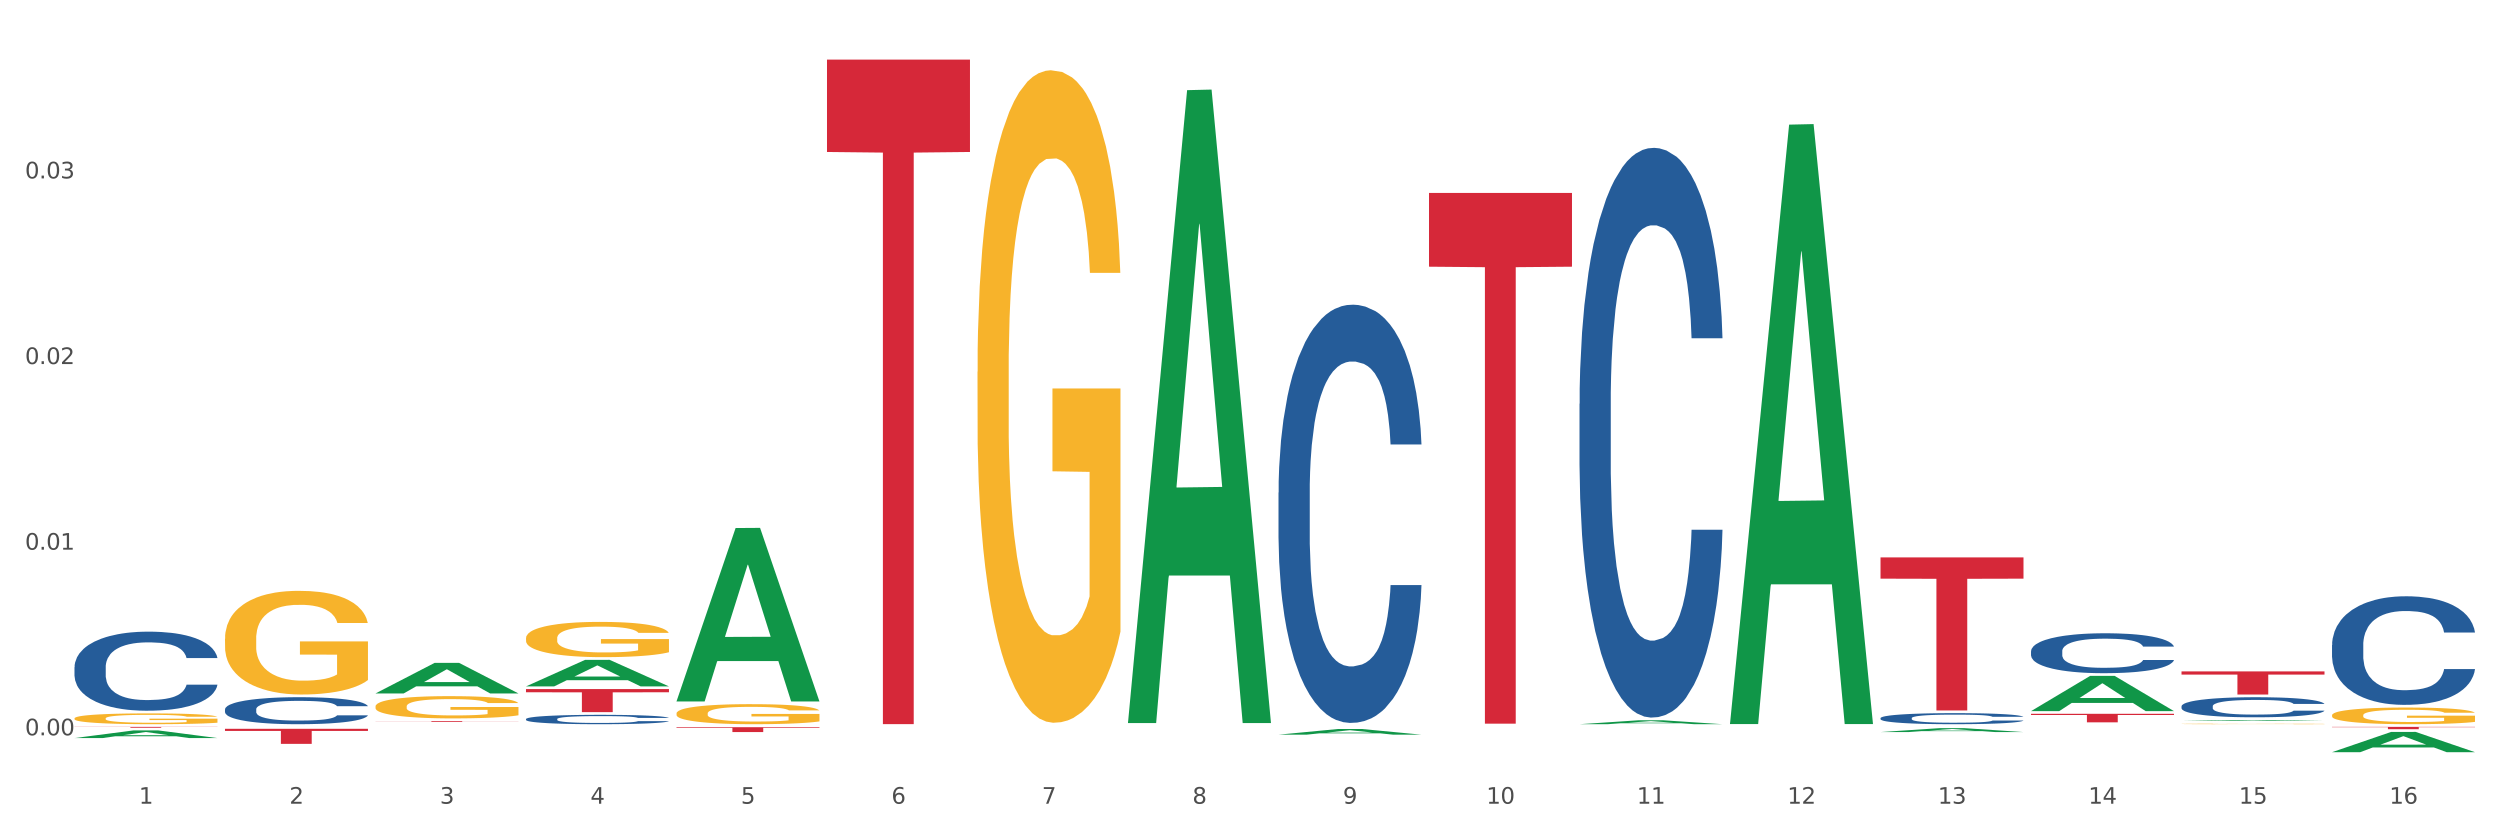 <?xml version="1.0" encoding="utf-8" standalone="no"?>
<!DOCTYPE svg PUBLIC "-//W3C//DTD SVG 1.1//EN"
  "http://www.w3.org/Graphics/SVG/1.1/DTD/svg11.dtd">
<svg xmlns:xlink="http://www.w3.org/1999/xlink" width="1080pt" height="360pt" viewBox="0 0 1080 360" xmlns="http://www.w3.org/2000/svg" version="1.1">
 <rect x="0" y="0" width="1080" height="360" fill="#333333" stroke="none"/>
 <defs>
  <style type="text/css">*{stroke-linejoin: round; stroke-linecap: butt}</style>
 </defs>
 <g id="figure_1">
  <g id="patch_1">
   <path d="M 0 360 
L 1080 360 
L 1080 0 
L 0 0 
z
" style="fill: #ffffff; stroke: #ffffff; stroke-linejoin: miter"/>
  </g>
  <g id="axes_1">
   <g id="matplotlib.axis_1">
    <g id="xtick_1">
     <g id="text_1">
      <!-- 1 -->
      <g style="fill: #4d4d4d" transform="translate(60.004 347.204) scale(0.096 -0.096)">
       <defs>
        <path id="DejaVuSans-31" d="M 794 531 
L 1825 531 
L 1825 4091 
L 703 3866 
L 703 4441 
L 1819 4666 
L 2450 4666 
L 2450 531 
L 3481 531 
L 3481 0 
L 794 0 
L 794 531 
z
" transform="scale(0.016)"/>
       </defs>
       <use xlink:href="#DejaVuSans-31"/>
      </g>
     </g>
    </g>
    <g id="xtick_2">
     <g id="text_2">
      <!-- 2 -->
      <g style="fill: #4d4d4d" transform="translate(125.021 347.204) scale(0.096 -0.096)">
       <defs>
        <path id="DejaVuSans-32" d="M 1228 531 
L 3431 531 
L 3431 0 
L 469 0 
L 469 531 
Q 828 903 1448 1529 
Q 2069 2156 2228 2338 
Q 2531 2678 2651 2914 
Q 2772 3150 2772 3378 
Q 2772 3750 2511 3984 
Q 2250 4219 1831 4219 
Q 1534 4219 1204 4116 
Q 875 4013 500 3803 
L 500 4441 
Q 881 4594 1212 4672 
Q 1544 4750 1819 4750 
Q 2544 4750 2975 4387 
Q 3406 4025 3406 3419 
Q 3406 3131 3298 2873 
Q 3191 2616 2906 2266 
Q 2828 2175 2409 1742 
Q 1991 1309 1228 531 
z
" transform="scale(0.016)"/>
       </defs>
       <use xlink:href="#DejaVuSans-32"/>
      </g>
     </g>
    </g>
    <g id="xtick_3">
     <g id="text_3">
      <!-- 3 -->
      <g style="fill: #4d4d4d" transform="translate(190.039 347.204) scale(0.096 -0.096)">
       <defs>
        <path id="DejaVuSans-33" d="M 2597 2516 
Q 3050 2419 3304 2112 
Q 3559 1806 3559 1356 
Q 3559 666 3084 287 
Q 2609 -91 1734 -91 
Q 1441 -91 1130 -33 
Q 819 25 488 141 
L 488 750 
Q 750 597 1062 519 
Q 1375 441 1716 441 
Q 2309 441 2620 675 
Q 2931 909 2931 1356 
Q 2931 1769 2642 2001 
Q 2353 2234 1838 2234 
L 1294 2234 
L 1294 2753 
L 1863 2753 
Q 2328 2753 2575 2939 
Q 2822 3125 2822 3475 
Q 2822 3834 2567 4026 
Q 2313 4219 1838 4219 
Q 1578 4219 1281 4162 
Q 984 4106 628 3988 
L 628 4550 
Q 988 4650 1302 4700 
Q 1616 4750 1894 4750 
Q 2613 4750 3031 4423 
Q 3450 4097 3450 3541 
Q 3450 3153 3228 2886 
Q 3006 2619 2597 2516 
z
" transform="scale(0.016)"/>
       </defs>
       <use xlink:href="#DejaVuSans-33"/>
      </g>
     </g>
    </g>
    <g id="xtick_4">
     <g id="text_4">
      <!-- 4 -->
      <g style="fill: #4d4d4d" transform="translate(255.056 347.204) scale(0.096 -0.096)">
       <defs>
        <path id="DejaVuSans-34" d="M 2419 4116 
L 825 1625 
L 2419 1625 
L 2419 4116 
z
M 2253 4666 
L 3047 4666 
L 3047 1625 
L 3713 1625 
L 3713 1100 
L 3047 1100 
L 3047 0 
L 2419 0 
L 2419 1100 
L 313 1100 
L 313 1709 
L 2253 4666 
z
" transform="scale(0.016)"/>
       </defs>
       <use xlink:href="#DejaVuSans-34"/>
      </g>
     </g>
    </g>
    <g id="xtick_5">
     <g id="text_5">
      <!-- 5 -->
      <g style="fill: #4d4d4d" transform="translate(320.073 347.204) scale(0.096 -0.096)">
       <defs>
        <path id="DejaVuSans-35" d="M 691 4666 
L 3169 4666 
L 3169 4134 
L 1269 4134 
L 1269 2991 
Q 1406 3038 1543 3061 
Q 1681 3084 1819 3084 
Q 2600 3084 3056 2656 
Q 3513 2228 3513 1497 
Q 3513 744 3044 326 
Q 2575 -91 1722 -91 
Q 1428 -91 1123 -41 
Q 819 9 494 109 
L 494 744 
Q 775 591 1075 516 
Q 1375 441 1709 441 
Q 2250 441 2565 725 
Q 2881 1009 2881 1497 
Q 2881 1984 2565 2268 
Q 2250 2553 1709 2553 
Q 1456 2553 1204 2497 
Q 953 2441 691 2322 
L 691 4666 
z
" transform="scale(0.016)"/>
       </defs>
       <use xlink:href="#DejaVuSans-35"/>
      </g>
     </g>
    </g>
    <g id="xtick_6">
     <g id="text_6">
      <!-- 6 -->
      <g style="fill: #4d4d4d" transform="translate(385.09 347.204) scale(0.096 -0.096)">
       <defs>
        <path id="DejaVuSans-36" d="M 2113 2584 
Q 1688 2584 1439 2293 
Q 1191 2003 1191 1497 
Q 1191 994 1439 701 
Q 1688 409 2113 409 
Q 2538 409 2786 701 
Q 3034 994 3034 1497 
Q 3034 2003 2786 2293 
Q 2538 2584 2113 2584 
z
M 3366 4563 
L 3366 3988 
Q 3128 4100 2886 4159 
Q 2644 4219 2406 4219 
Q 1781 4219 1451 3797 
Q 1122 3375 1075 2522 
Q 1259 2794 1537 2939 
Q 1816 3084 2150 3084 
Q 2853 3084 3261 2657 
Q 3669 2231 3669 1497 
Q 3669 778 3244 343 
Q 2819 -91 2113 -91 
Q 1303 -91 875 529 
Q 447 1150 447 2328 
Q 447 3434 972 4092 
Q 1497 4750 2381 4750 
Q 2619 4750 2861 4703 
Q 3103 4656 3366 4563 
z
" transform="scale(0.016)"/>
       </defs>
       <use xlink:href="#DejaVuSans-36"/>
      </g>
     </g>
    </g>
    <g id="xtick_7">
     <g id="text_7">
      <!-- 7 -->
      <g style="fill: #4d4d4d" transform="translate(450.108 347.204) scale(0.096 -0.096)">
       <defs>
        <path id="DejaVuSans-37" d="M 525 4666 
L 3525 4666 
L 3525 4397 
L 1831 0 
L 1172 0 
L 2766 4134 
L 525 4134 
L 525 4666 
z
" transform="scale(0.016)"/>
       </defs>
       <use xlink:href="#DejaVuSans-37"/>
      </g>
     </g>
    </g>
    <g id="xtick_8">
     <g id="text_8">
      <!-- 8 -->
      <g style="fill: #4d4d4d" transform="translate(515.125 347.204) scale(0.096 -0.096)">
       <defs>
        <path id="DejaVuSans-38" d="M 2034 2216 
Q 1584 2216 1326 1975 
Q 1069 1734 1069 1313 
Q 1069 891 1326 650 
Q 1584 409 2034 409 
Q 2484 409 2743 651 
Q 3003 894 3003 1313 
Q 3003 1734 2745 1975 
Q 2488 2216 2034 2216 
z
M 1403 2484 
Q 997 2584 770 2862 
Q 544 3141 544 3541 
Q 544 4100 942 4425 
Q 1341 4750 2034 4750 
Q 2731 4750 3128 4425 
Q 3525 4100 3525 3541 
Q 3525 3141 3298 2862 
Q 3072 2584 2669 2484 
Q 3125 2378 3379 2068 
Q 3634 1759 3634 1313 
Q 3634 634 3220 271 
Q 2806 -91 2034 -91 
Q 1263 -91 848 271 
Q 434 634 434 1313 
Q 434 1759 690 2068 
Q 947 2378 1403 2484 
z
M 1172 3481 
Q 1172 3119 1398 2916 
Q 1625 2713 2034 2713 
Q 2441 2713 2670 2916 
Q 2900 3119 2900 3481 
Q 2900 3844 2670 4047 
Q 2441 4250 2034 4250 
Q 1625 4250 1398 4047 
Q 1172 3844 1172 3481 
z
" transform="scale(0.016)"/>
       </defs>
       <use xlink:href="#DejaVuSans-38"/>
      </g>
     </g>
    </g>
    <g id="xtick_9">
     <g id="text_9">
      <!-- 9 -->
      <g style="fill: #4d4d4d" transform="translate(580.142 347.204) scale(0.096 -0.096)">
       <defs>
        <path id="DejaVuSans-39" d="M 703 97 
L 703 672 
Q 941 559 1184 500 
Q 1428 441 1663 441 
Q 2288 441 2617 861 
Q 2947 1281 2994 2138 
Q 2813 1869 2534 1725 
Q 2256 1581 1919 1581 
Q 1219 1581 811 2004 
Q 403 2428 403 3163 
Q 403 3881 828 4315 
Q 1253 4750 1959 4750 
Q 2769 4750 3195 4129 
Q 3622 3509 3622 2328 
Q 3622 1225 3098 567 
Q 2575 -91 1691 -91 
Q 1453 -91 1209 -44 
Q 966 3 703 97 
z
M 1959 2075 
Q 2384 2075 2632 2365 
Q 2881 2656 2881 3163 
Q 2881 3666 2632 3958 
Q 2384 4250 1959 4250 
Q 1534 4250 1286 3958 
Q 1038 3666 1038 3163 
Q 1038 2656 1286 2365 
Q 1534 2075 1959 2075 
z
" transform="scale(0.016)"/>
       </defs>
       <use xlink:href="#DejaVuSans-39"/>
      </g>
     </g>
    </g>
    <g id="xtick_10">
     <g id="text_10">
      <!-- 10 -->
      <g style="fill: #4d4d4d" transform="translate(642.105 347.204) scale(0.096 -0.096)">
       <defs>
        <path id="DejaVuSans-30" d="M 2034 4250 
Q 1547 4250 1301 3770 
Q 1056 3291 1056 2328 
Q 1056 1369 1301 889 
Q 1547 409 2034 409 
Q 2525 409 2770 889 
Q 3016 1369 3016 2328 
Q 3016 3291 2770 3770 
Q 2525 4250 2034 4250 
z
M 2034 4750 
Q 2819 4750 3233 4129 
Q 3647 3509 3647 2328 
Q 3647 1150 3233 529 
Q 2819 -91 2034 -91 
Q 1250 -91 836 529 
Q 422 1150 422 2328 
Q 422 3509 836 4129 
Q 1250 4750 2034 4750 
z
" transform="scale(0.016)"/>
       </defs>
       <use xlink:href="#DejaVuSans-31"/>
       <use xlink:href="#DejaVuSans-30" transform="translate(63.623 0)"/>
      </g>
     </g>
    </g>
    <g id="xtick_11">
     <g id="text_11">
      <!-- 11 -->
      <g style="fill: #4d4d4d" transform="translate(707.123 347.204) scale(0.096 -0.096)">
       <use xlink:href="#DejaVuSans-31"/>
       <use xlink:href="#DejaVuSans-31" transform="translate(63.623 0)"/>
      </g>
     </g>
    </g>
    <g id="xtick_12">
     <g id="text_12">
      <!-- 12 -->
      <g style="fill: #4d4d4d" transform="translate(772.14 347.204) scale(0.096 -0.096)">
       <use xlink:href="#DejaVuSans-31"/>
       <use xlink:href="#DejaVuSans-32" transform="translate(63.623 0)"/>
      </g>
     </g>
    </g>
    <g id="xtick_13">
     <g id="text_13">
      <!-- 13 -->
      <g style="fill: #4d4d4d" transform="translate(837.157 347.204) scale(0.096 -0.096)">
       <use xlink:href="#DejaVuSans-31"/>
       <use xlink:href="#DejaVuSans-33" transform="translate(63.623 0)"/>
      </g>
     </g>
    </g>
    <g id="xtick_14">
     <g id="text_14">
      <!-- 14 -->
      <g style="fill: #4d4d4d" transform="translate(902.174 347.204) scale(0.096 -0.096)">
       <use xlink:href="#DejaVuSans-31"/>
       <use xlink:href="#DejaVuSans-34" transform="translate(63.623 0)"/>
      </g>
     </g>
    </g>
    <g id="xtick_15">
     <g id="text_15">
      <!-- 15 -->
      <g style="fill: #4d4d4d" transform="translate(967.192 347.204) scale(0.096 -0.096)">
       <use xlink:href="#DejaVuSans-31"/>
       <use xlink:href="#DejaVuSans-35" transform="translate(63.623 0)"/>
      </g>
     </g>
    </g>
    <g id="xtick_16">
     <g id="text_16">
      <!-- 16 -->
      <g style="fill: #4d4d4d" transform="translate(1032.209 347.204) scale(0.096 -0.096)">
       <use xlink:href="#DejaVuSans-31"/>
       <use xlink:href="#DejaVuSans-36" transform="translate(63.623 0)"/>
      </g>
     </g>
    </g>
    <g id="xtick_17"/>
    <g id="xtick_18"/>
    <g id="xtick_19"/>
    <g id="xtick_20"/>
    <g id="xtick_21"/>
    <g id="xtick_22"/>
    <g id="xtick_23"/>
    <g id="xtick_24"/>
    <g id="xtick_25"/>
    <g id="xtick_26"/>
    <g id="xtick_27"/>
    <g id="xtick_28"/>
    <g id="xtick_29"/>
    <g id="xtick_30"/>
    <g id="xtick_31"/>
   </g>
   <g id="matplotlib.axis_2">
    <g id="ytick_1">
     <g id="text_17">
      <!-- 0.00 -->
      <g style="fill: #4d4d4d" transform="translate(10.8 317.659) scale(0.096 -0.096)">
       <defs>
        <path id="DejaVuSans-2e" d="M 684 794 
L 1344 794 
L 1344 0 
L 684 0 
L 684 794 
z
" transform="scale(0.016)"/>
       </defs>
       <use xlink:href="#DejaVuSans-30"/>
       <use xlink:href="#DejaVuSans-2e" transform="translate(63.623 0)"/>
       <use xlink:href="#DejaVuSans-30" transform="translate(95.41 0)"/>
       <use xlink:href="#DejaVuSans-30" transform="translate(159.033 0)"/>
      </g>
     </g>
    </g>
    <g id="ytick_2">
     <g id="text_18">
      <!-- 0.01 -->
      <g style="fill: #4d4d4d" transform="translate(10.8 237.464) scale(0.096 -0.096)">
       <use xlink:href="#DejaVuSans-30"/>
       <use xlink:href="#DejaVuSans-2e" transform="translate(63.623 0)"/>
       <use xlink:href="#DejaVuSans-30" transform="translate(95.41 0)"/>
       <use xlink:href="#DejaVuSans-31" transform="translate(159.033 0)"/>
      </g>
     </g>
    </g>
    <g id="ytick_3">
     <g id="text_19">
      <!-- 0.02 -->
      <g style="fill: #4d4d4d" transform="translate(10.8 157.269) scale(0.096 -0.096)">
       <use xlink:href="#DejaVuSans-30"/>
       <use xlink:href="#DejaVuSans-2e" transform="translate(63.623 0)"/>
       <use xlink:href="#DejaVuSans-30" transform="translate(95.41 0)"/>
       <use xlink:href="#DejaVuSans-32" transform="translate(159.033 0)"/>
      </g>
     </g>
    </g>
    <g id="ytick_4">
     <g id="text_20">
      <!-- 0.03 -->
      <g style="fill: #4d4d4d" transform="translate(10.8 77.074) scale(0.096 -0.096)">
       <use xlink:href="#DejaVuSans-30"/>
       <use xlink:href="#DejaVuSans-2e" transform="translate(63.623 0)"/>
       <use xlink:href="#DejaVuSans-30" transform="translate(95.41 0)"/>
       <use xlink:href="#DejaVuSans-33" transform="translate(159.033 0)"/>
      </g>
     </g>
    </g>
    <g id="ytick_5"/>
    <g id="ytick_6"/>
    <g id="ytick_7"/>
    <g id="ytick_8"/>
   </g>
   <g id="PolyCollection_1">
    <path d="M 32.175 318.841 
L 32.239 318.837 
L 57.709 315.531 
L 68.28 315.528 
L 93.941 318.847 
L 81.715 318.847 
L 76.176 318.074 
L 49.877 318.074 
L 49.686 318.086 
L 44.337 318.847 
L 32.175 318.847 
L 32.175 318.841 
L 53.188 317.613 
L 72.864 317.61 
L 63.122 316.235 
L 62.995 316.229 
L 62.867 316.238 
L 53.125 317.61 
L 53.188 317.613 
L 32.175 318.841 
z
" clip-path="url(#p661262c73a)" style="fill: #109648"/>
    <path d="M 162.209 299.551 
L 162.273 299.538 
L 187.744 286.365 
L 198.314 286.353 
L 223.976 299.576 
L 211.75 299.576 
L 206.21 296.497 
L 179.912 296.497 
L 179.721 296.546 
L 174.372 299.576 
L 162.209 299.576 
L 162.209 299.551 
L 183.223 294.659 
L 202.899 294.647 
L 193.156 289.171 
L 193.029 289.146 
L 192.902 289.184 
L 183.159 294.647 
L 183.223 294.659 
L 162.209 299.551 
z
" clip-path="url(#p661262c73a)" style="fill: #109648"/>
    <path d="M 227.227 296.509 
L 227.29 296.499 
L 252.761 285.058 
L 263.331 285.047 
L 288.993 296.531 
L 276.767 296.531 
L 271.227 293.857 
L 244.929 293.857 
L 244.738 293.9 
L 239.389 296.531 
L 227.227 296.531 
L 227.227 296.509 
L 248.24 292.261 
L 267.916 292.25 
L 258.174 287.495 
L 258.046 287.474 
L 257.919 287.506 
L 248.176 292.25 
L 248.24 292.261 
L 227.227 296.509 
z
" clip-path="url(#p661262c73a)" style="fill: #109648"/>
    <path d="M 292.244 302.901 
L 292.308 302.831 
L 317.778 228.109 
L 328.349 228.039 
L 354.01 303.042 
L 341.784 303.042 
L 336.245 285.577 
L 309.946 285.577 
L 309.755 285.858 
L 304.406 303.042 
L 292.244 303.042 
L 292.244 302.901 
L 313.257 275.154 
L 332.933 275.083 
L 323.191 244.026 
L 323.063 243.885 
L 322.936 244.096 
L 313.194 275.083 
L 313.257 275.154 
L 292.244 302.901 
z
" clip-path="url(#p661262c73a)" style="fill: #109648"/>
    <path d="M 487.296 311.851 
L 487.359 311.594 
L 512.83 38.95 
L 523.4 38.693 
L 549.062 312.365 
L 536.836 312.365 
L 531.296 248.637 
L 504.998 248.637 
L 504.807 249.665 
L 499.458 312.365 
L 487.296 312.365 
L 487.296 311.851 
L 508.309 210.605 
L 527.985 210.348 
L 518.243 97.025 
L 518.115 96.511 
L 517.988 97.282 
L 508.245 210.348 
L 508.309 210.605 
L 487.296 311.851 
z
" clip-path="url(#p661262c73a)" style="fill: #109648"/>
    <path d="M 32.175 310.345 
L 32.248 310.341 
L 32.248 310.187 
L 32.394 310.055 
L 33.123 309.735 
L 34.217 309.47 
L 35.019 309.329 
L 35.821 309.214 
L 36.769 309.099 
L 37.936 308.979 
L 40.051 308.804 
L 41.363 308.715 
L 42.968 308.621 
L 45.885 308.484 
L 47.999 308.407 
L 50.187 308.343 
L 53.76 308.267 
L 56.094 308.232 
L 58.573 308.207 
L 61.563 308.19 
L 63.824 308.186 
L 68.783 308.198 
L 73.012 308.237 
L 75.054 308.267 
L 77.679 308.318 
L 79.065 308.352 
L 81.326 308.42 
L 83.659 308.51 
L 85.263 308.587 
L 87.67 308.732 
L 89.493 308.877 
L 91.17 309.056 
L 92.045 309.18 
L 92.702 309.295 
L 93.285 309.427 
L 93.868 309.636 
L 80.742 309.636 
L 80.232 309.487 
L 79.43 309.346 
L 78.263 309.21 
L 77.242 309.124 
L 75.492 309.018 
L 73.887 308.949 
L 72.21 308.898 
L 70.168 308.856 
L 68.564 308.834 
L 66.303 308.817 
L 61.855 308.821 
L 58.865 308.856 
L 56.823 308.898 
L 55.511 308.937 
L 54.344 308.979 
L 53.031 309.039 
L 51.5 309.129 
L 50.406 309.21 
L 49.312 309.312 
L 48.437 309.415 
L 47.635 309.534 
L 46.979 309.662 
L 46.468 309.794 
L 46.031 309.956 
L 45.666 310.225 
L 45.666 310.81 
L 45.812 310.942 
L 46.176 311.117 
L 46.614 311.25 
L 47.343 311.407 
L 47.999 311.514 
L 49.239 311.668 
L 50.625 311.796 
L 51.719 311.877 
L 52.812 311.945 
L 54.708 312.039 
L 56.823 312.116 
L 58.646 312.163 
L 61.126 312.205 
L 62.803 312.222 
L 64.261 312.231 
L 67.835 312.231 
L 70.387 312.218 
L 73.231 312.188 
L 75.419 312.15 
L 77.242 312.103 
L 79.284 312.026 
L 80.596 311.954 
L 80.596 311.062 
L 64.553 311.057 
L 64.553 310.464 
L 93.941 310.464 
L 93.941 312.205 
L 92.702 312.295 
L 91.316 312.376 
L 89.858 312.449 
L 87.67 312.538 
L 85.045 312.624 
L 82.711 312.683 
L 80.232 312.735 
L 77.315 312.781 
L 73.523 312.824 
L 71.189 312.841 
L 68.272 312.854 
L 64.845 312.858 
L 61.855 312.85 
L 58.938 312.828 
L 55.875 312.79 
L 52.885 312.735 
L 50.625 312.679 
L 48.364 312.611 
L 45.958 312.521 
L 44.062 312.436 
L 42.603 312.359 
L 40.999 312.261 
L 39.249 312.133 
L 37.936 312.018 
L 36.769 311.898 
L 35.529 311.745 
L 34.654 311.612 
L 33.779 311.446 
L 33.269 311.322 
L 32.685 311.13 
L 32.248 310.861 
L 32.175 310.345 
z
" clip-path="url(#p661262c73a)" style="fill: #f7b32b"/>
    <path d="M 97.192 275.941 
L 97.265 275.9 
L 97.265 274.428 
L 97.411 273.159 
L 98.14 270.091 
L 99.234 267.555 
L 100.036 266.205 
L 100.838 265.1 
L 101.786 263.996 
L 102.953 262.85 
L 105.068 261.173 
L 106.381 260.314 
L 107.985 259.414 
L 110.902 258.105 
L 113.017 257.368 
L 115.204 256.755 
L 118.778 256.018 
L 121.111 255.691 
L 123.591 255.446 
L 126.58 255.282 
L 128.841 255.241 
L 133.8 255.364 
L 138.03 255.732 
L 140.071 256.018 
L 142.697 256.509 
L 144.082 256.837 
L 146.343 257.491 
L 148.676 258.35 
L 150.281 259.087 
L 152.687 260.478 
L 154.51 261.868 
L 156.188 263.587 
L 157.063 264.773 
L 157.719 265.878 
L 158.302 267.146 
L 158.886 269.15 
L 145.759 269.15 
L 145.249 267.718 
L 144.447 266.368 
L 143.28 265.059 
L 142.259 264.241 
L 140.509 263.218 
L 138.905 262.564 
L 137.227 262.073 
L 135.185 261.664 
L 133.581 261.459 
L 131.321 261.296 
L 126.872 261.337 
L 123.882 261.664 
L 121.84 262.073 
L 120.528 262.441 
L 119.361 262.85 
L 118.048 263.423 
L 116.517 264.282 
L 115.423 265.059 
L 114.329 266.041 
L 113.454 267.023 
L 112.652 268.168 
L 111.996 269.396 
L 111.485 270.664 
L 111.048 272.218 
L 110.683 274.796 
L 110.683 280.4 
L 110.829 281.668 
L 111.194 283.346 
L 111.631 284.614 
L 112.36 286.128 
L 113.017 287.15 
L 114.256 288.623 
L 115.642 289.85 
L 116.736 290.628 
L 117.83 291.282 
L 119.726 292.182 
L 121.84 292.918 
L 123.664 293.368 
L 126.143 293.778 
L 127.82 293.941 
L 129.279 294.023 
L 132.852 294.023 
L 135.404 293.9 
L 138.248 293.614 
L 140.436 293.246 
L 142.259 292.796 
L 144.301 292.059 
L 145.614 291.364 
L 145.614 282.814 
L 129.57 282.773 
L 129.57 277.087 
L 158.959 277.087 
L 158.959 293.778 
L 157.719 294.637 
L 156.333 295.414 
L 154.875 296.109 
L 152.687 296.968 
L 150.062 297.787 
L 147.728 298.359 
L 145.249 298.85 
L 142.332 299.3 
L 138.54 299.709 
L 136.206 299.873 
L 133.289 299.996 
L 129.862 300.037 
L 126.872 299.955 
L 123.955 299.75 
L 120.892 299.382 
L 117.903 298.85 
L 115.642 298.318 
L 113.381 297.664 
L 110.975 296.805 
L 109.079 295.987 
L 107.62 295.25 
L 106.016 294.309 
L 104.266 293.082 
L 102.953 291.978 
L 101.786 290.832 
L 100.547 289.359 
L 99.672 288.091 
L 98.797 286.496 
L 98.286 285.309 
L 97.703 283.468 
L 97.265 280.891 
L 97.192 275.941 
z
" clip-path="url(#p661262c73a)" style="fill: #f7b32b"/>
    <path d="M 162.209 305.175 
L 162.282 305.166 
L 162.282 304.85 
L 162.428 304.577 
L 163.157 303.918 
L 164.251 303.374 
L 165.054 303.084 
L 165.856 302.846 
L 166.804 302.609 
L 167.97 302.363 
L 170.085 302.003 
L 171.398 301.818 
L 173.002 301.625 
L 175.919 301.344 
L 178.034 301.186 
L 180.222 301.054 
L 183.795 300.896 
L 186.128 300.825 
L 188.608 300.773 
L 191.598 300.737 
L 193.858 300.729 
L 198.817 300.755 
L 203.047 300.834 
L 205.089 300.896 
L 207.714 301.001 
L 209.099 301.071 
L 211.36 301.212 
L 213.694 301.396 
L 215.298 301.555 
L 217.704 301.853 
L 219.528 302.152 
L 221.205 302.521 
L 222.08 302.776 
L 222.736 303.013 
L 223.32 303.286 
L 223.903 303.716 
L 210.777 303.716 
L 210.266 303.409 
L 209.464 303.119 
L 208.297 302.838 
L 207.276 302.662 
L 205.526 302.442 
L 203.922 302.302 
L 202.245 302.196 
L 200.203 302.108 
L 198.598 302.064 
L 196.338 302.029 
L 191.889 302.038 
L 188.9 302.108 
L 186.858 302.196 
L 185.545 302.275 
L 184.378 302.363 
L 183.066 302.486 
L 181.534 302.671 
L 180.44 302.838 
L 179.347 303.048 
L 178.471 303.259 
L 177.669 303.505 
L 177.013 303.769 
L 176.503 304.041 
L 176.065 304.375 
L 175.7 304.929 
L 175.7 306.133 
L 175.846 306.405 
L 176.211 306.765 
L 176.648 307.038 
L 177.378 307.363 
L 178.034 307.583 
L 179.274 307.899 
L 180.659 308.163 
L 181.753 308.33 
L 182.847 308.47 
L 184.743 308.664 
L 186.858 308.822 
L 188.681 308.918 
L 191.16 309.006 
L 192.837 309.041 
L 194.296 309.059 
L 197.869 309.059 
L 200.422 309.033 
L 203.266 308.971 
L 205.453 308.892 
L 207.276 308.795 
L 209.318 308.637 
L 210.631 308.488 
L 210.631 306.651 
L 194.588 306.642 
L 194.588 305.421 
L 223.976 305.421 
L 223.976 309.006 
L 222.736 309.191 
L 221.351 309.358 
L 219.892 309.507 
L 217.704 309.692 
L 215.079 309.867 
L 212.746 309.99 
L 210.266 310.096 
L 207.349 310.193 
L 203.557 310.28 
L 201.224 310.316 
L 198.307 310.342 
L 194.879 310.351 
L 191.889 310.333 
L 188.972 310.289 
L 185.91 310.21 
L 182.92 310.096 
L 180.659 309.982 
L 178.399 309.841 
L 175.992 309.657 
L 174.096 309.481 
L 172.638 309.323 
L 171.033 309.12 
L 169.283 308.857 
L 167.97 308.62 
L 166.804 308.374 
L 165.564 308.057 
L 164.689 307.785 
L 163.814 307.442 
L 163.303 307.187 
L 162.72 306.792 
L 162.282 306.238 
L 162.209 305.175 
z
" clip-path="url(#p661262c73a)" style="fill: #f7b32b"/>
    <path d="M 227.227 275.7 
L 227.3 275.686 
L 227.3 275.185 
L 227.445 274.754 
L 228.175 273.71 
L 229.269 272.847 
L 230.071 272.388 
L 230.873 272.013 
L 231.821 271.637 
L 232.988 271.247 
L 235.102 270.677 
L 236.415 270.385 
L 238.019 270.079 
L 240.936 269.634 
L 243.051 269.383 
L 245.239 269.174 
L 248.812 268.924 
L 251.146 268.813 
L 253.625 268.729 
L 256.615 268.674 
L 258.876 268.66 
L 263.834 268.701 
L 268.064 268.827 
L 270.106 268.924 
L 272.731 269.091 
L 274.117 269.202 
L 276.377 269.425 
L 278.711 269.717 
L 280.315 269.967 
L 282.722 270.44 
L 284.545 270.914 
L 286.222 271.498 
L 287.097 271.901 
L 287.753 272.277 
L 288.337 272.708 
L 288.92 273.39 
L 275.794 273.39 
L 275.283 272.903 
L 274.481 272.444 
L 273.315 271.999 
L 272.294 271.72 
L 270.543 271.373 
L 268.939 271.15 
L 267.262 270.983 
L 265.22 270.844 
L 263.616 270.774 
L 261.355 270.719 
L 256.907 270.733 
L 253.917 270.844 
L 251.875 270.983 
L 250.562 271.108 
L 249.396 271.247 
L 248.083 271.442 
L 246.552 271.734 
L 245.458 271.999 
L 244.364 272.333 
L 243.489 272.667 
L 242.687 273.056 
L 242.03 273.474 
L 241.52 273.905 
L 241.082 274.434 
L 240.718 275.31 
L 240.718 277.216 
L 240.863 277.647 
L 241.228 278.218 
L 241.666 278.649 
L 242.395 279.164 
L 243.051 279.512 
L 244.291 280.013 
L 245.676 280.43 
L 246.77 280.694 
L 247.864 280.917 
L 249.76 281.223 
L 251.875 281.474 
L 253.698 281.627 
L 256.177 281.766 
L 257.855 281.821 
L 259.313 281.849 
L 262.886 281.849 
L 265.439 281.807 
L 268.283 281.71 
L 270.47 281.585 
L 272.294 281.432 
L 274.335 281.181 
L 275.648 280.945 
L 275.648 278.037 
L 259.605 278.023 
L 259.605 276.089 
L 288.993 276.089 
L 288.993 281.766 
L 287.753 282.058 
L 286.368 282.322 
L 284.909 282.559 
L 282.722 282.851 
L 280.096 283.129 
L 277.763 283.324 
L 275.283 283.491 
L 272.366 283.644 
L 268.574 283.783 
L 266.241 283.839 
L 263.324 283.88 
L 259.897 283.894 
L 256.907 283.867 
L 253.99 283.797 
L 250.927 283.672 
L 247.937 283.491 
L 245.676 283.31 
L 243.416 283.087 
L 241.009 282.795 
L 239.113 282.517 
L 237.655 282.267 
L 236.05 281.947 
L 234.3 281.529 
L 232.988 281.154 
L 231.821 280.764 
L 230.581 280.263 
L 229.706 279.832 
L 228.831 279.289 
L 228.321 278.886 
L 227.737 278.26 
L 227.3 277.383 
L 227.227 275.7 
z
" clip-path="url(#p661262c73a)" style="fill: #f7b32b"/>
    <path d="M 552.313 317.374 
L 552.377 317.372 
L 577.847 314.941 
L 588.418 314.938 
L 614.079 317.379 
L 601.853 317.379 
L 596.314 316.81 
L 570.015 316.81 
L 569.824 316.819 
L 564.475 317.379 
L 552.313 317.379 
L 552.313 317.374 
L 573.326 316.471 
L 593.002 316.469 
L 583.26 315.458 
L 583.132 315.454 
L 583.005 315.461 
L 573.263 316.469 
L 573.326 316.471 
L 552.313 317.374 
z
" clip-path="url(#p661262c73a)" style="fill: #109648"/>
    <path d="M 682.347 312.855 
L 682.411 312.854 
L 707.882 311.157 
L 718.452 311.156 
L 744.114 312.858 
L 731.888 312.858 
L 726.348 312.462 
L 700.05 312.462 
L 699.859 312.468 
L 694.51 312.858 
L 682.347 312.858 
L 682.347 312.855 
L 703.361 312.225 
L 723.037 312.224 
L 713.294 311.518 
L 713.167 311.515 
L 713.04 311.52 
L 703.297 312.224 
L 703.361 312.225 
L 682.347 312.855 
z
" clip-path="url(#p661262c73a)" style="fill: #109648"/>
    <path d="M 747.365 312.309 
L 747.428 312.065 
L 772.899 53.844 
L 783.469 53.601 
L 809.131 312.795 
L 796.905 312.795 
L 791.365 252.438 
L 765.067 252.438 
L 764.876 253.412 
L 759.527 312.795 
L 747.365 312.795 
L 747.365 312.309 
L 768.378 216.419 
L 788.054 216.175 
L 778.312 108.847 
L 778.184 108.36 
L 778.057 109.09 
L 768.314 216.175 
L 768.378 216.419 
L 747.365 312.309 
z
" clip-path="url(#p661262c73a)" style="fill: #109648"/>
    <path d="M 812.382 316.249 
L 812.446 316.247 
L 837.916 314.555 
L 848.487 314.554 
L 874.148 316.252 
L 861.922 316.252 
L 856.382 315.856 
L 830.084 315.856 
L 829.893 315.863 
L 824.544 316.252 
L 812.382 316.252 
L 812.382 316.249 
L 833.395 315.62 
L 853.071 315.619 
L 843.329 314.916 
L 843.201 314.912 
L 843.074 314.917 
L 833.332 315.619 
L 833.395 315.62 
L 812.382 316.249 
z
" clip-path="url(#p661262c73a)" style="fill: #109648"/>
    <path d="M 877.399 307.187 
L 877.463 307.173 
L 902.933 291.987 
L 913.504 291.972 
L 939.166 307.216 
L 926.94 307.216 
L 921.4 303.666 
L 895.101 303.666 
L 894.91 303.724 
L 889.561 307.216 
L 877.399 307.216 
L 877.399 307.187 
L 898.412 301.548 
L 918.089 301.534 
L 908.346 295.221 
L 908.219 295.193 
L 908.091 295.236 
L 898.349 301.534 
L 898.412 301.548 
L 877.399 307.187 
z
" clip-path="url(#p661262c73a)" style="fill: #109648"/>
    <path d="M 942.416 311.479 
L 942.48 311.478 
L 967.951 311.027 
L 978.521 311.026 
L 1004.183 311.48 
L 991.957 311.48 
L 986.417 311.374 
L 960.118 311.374 
L 959.927 311.376 
L 954.579 311.48 
L 942.416 311.48 
L 942.416 311.479 
L 963.43 311.311 
L 983.106 311.311 
L 973.363 311.123 
L 973.236 311.122 
L 973.109 311.123 
L 963.366 311.311 
L 963.43 311.311 
L 942.416 311.479 
z
" clip-path="url(#p661262c73a)" style="fill: #109648"/>
    <path d="M 1007.434 324.933 
L 1007.497 324.925 
L 1032.968 316.188 
L 1043.538 316.18 
L 1069.2 324.95 
L 1056.974 324.95 
L 1051.434 322.907 
L 1025.136 322.907 
L 1024.945 322.94 
L 1019.596 324.95 
L 1007.434 324.95 
L 1007.434 324.933 
L 1028.447 321.689 
L 1048.123 321.68 
L 1038.38 318.049 
L 1038.253 318.032 
L 1038.126 318.057 
L 1028.383 321.68 
L 1028.447 321.689 
L 1007.434 324.933 
z
" clip-path="url(#p661262c73a)" style="fill: #109648"/>
    <path d="M 97.192 314.844 
L 158.959 314.844 
L 158.959 315.749 
L 134.662 315.755 
L 134.662 321.355 
L 121.343 321.355 
L 121.343 315.755 
L 97.192 315.749 
L 97.192 314.85 
L 97.192 314.844 
z
" clip-path="url(#p661262c73a)" style="fill: #d62839"/>
    <path d="M 1007.434 278.667 
L 1007.507 278.625 
L 1007.507 277.425 
L 1007.726 275.797 
L 1008.529 272.798 
L 1009.551 270.527 
L 1011.303 267.871 
L 1012.252 266.757 
L 1013.493 265.514 
L 1016.049 263.501 
L 1018.969 261.787 
L 1021.013 260.844 
L 1022.547 260.244 
L 1025.978 259.173 
L 1027.949 258.702 
L 1029.994 258.316 
L 1031.746 258.059 
L 1034.666 257.759 
L 1037.003 257.631 
L 1039.704 257.588 
L 1041.967 257.631 
L 1044.961 257.802 
L 1049.341 258.316 
L 1051.021 258.616 
L 1053.284 259.13 
L 1055.62 259.816 
L 1057.518 260.501 
L 1059.709 261.487 
L 1061.972 262.772 
L 1064.162 264.4 
L 1065.696 265.9 
L 1066.937 267.485 
L 1068.032 269.413 
L 1068.835 271.512 
L 1069.2 273.269 
L 1055.839 273.269 
L 1055.474 271.684 
L 1054.744 269.97 
L 1054.014 268.813 
L 1053.211 267.871 
L 1051.97 266.8 
L 1050.875 266.114 
L 1049.049 265.3 
L 1047.37 264.786 
L 1045.983 264.486 
L 1044.304 264.229 
L 1040.726 263.972 
L 1038.171 263.972 
L 1036.565 264.058 
L 1034.593 264.272 
L 1032.914 264.572 
L 1030.943 265.086 
L 1029.41 265.643 
L 1027.876 266.371 
L 1027 266.885 
L 1025.686 267.828 
L 1024.81 268.599 
L 1023.642 269.927 
L 1022.985 270.87 
L 1021.817 273.312 
L 1021.306 275.111 
L 1021.086 276.354 
L 1020.94 277.725 
L 1020.94 284.408 
L 1021.379 287.408 
L 1021.744 288.693 
L 1022.328 290.15 
L 1023.423 292.035 
L 1025.029 293.877 
L 1026.708 295.205 
L 1028.095 296.019 
L 1029.41 296.619 
L 1030.724 297.09 
L 1032.33 297.519 
L 1033.644 297.776 
L 1035.615 298.033 
L 1037.952 298.161 
L 1039.777 298.161 
L 1043.501 297.947 
L 1045.18 297.733 
L 1046.786 297.433 
L 1048.538 296.962 
L 1049.925 296.448 
L 1050.728 296.062 
L 1052.043 295.248 
L 1053.065 294.391 
L 1053.941 293.406 
L 1054.525 292.549 
L 1055.182 291.264 
L 1055.693 289.807 
L 1055.839 289.036 
L 1069.2 289.036 
L 1068.908 290.578 
L 1068.397 292.078 
L 1067.375 294.091 
L 1066.572 295.248 
L 1065.33 296.662 
L 1064.016 297.862 
L 1062.191 299.19 
L 1060.512 300.175 
L 1058.76 301.032 
L 1056.861 301.803 
L 1053.43 302.874 
L 1052.189 303.174 
L 1049.56 303.688 
L 1047.516 303.988 
L 1044.523 304.288 
L 1041.456 304.46 
L 1038.244 304.502 
L 1035.396 304.417 
L 1032.257 304.16 
L 1030.286 303.903 
L 1028.095 303.517 
L 1025.54 302.917 
L 1023.131 302.189 
L 1020.867 301.332 
L 1018.75 300.347 
L 1016.779 299.233 
L 1014.224 297.39 
L 1012.325 295.591 
L 1010.938 293.92 
L 1009.989 292.506 
L 1009.04 290.707 
L 1008.529 289.464 
L 1007.726 286.465 
L 1007.434 283.68 
L 1007.434 278.667 
z
" clip-path="url(#p661262c73a)" style="fill: #255c99"/>
    <path d="M 812.382 310.223 
L 812.455 310.218 
L 812.455 310.096 
L 812.674 309.93 
L 813.477 309.624 
L 814.499 309.392 
L 816.251 309.121 
L 817.201 309.008 
L 818.442 308.881 
L 820.997 308.675 
L 823.917 308.501 
L 825.962 308.404 
L 827.495 308.343 
L 830.926 308.234 
L 832.898 308.186 
L 834.942 308.147 
L 836.694 308.12 
L 839.615 308.09 
L 841.951 308.077 
L 844.652 308.072 
L 846.916 308.077 
L 849.909 308.094 
L 854.29 308.147 
L 855.969 308.177 
L 858.232 308.23 
L 860.568 308.3 
L 862.467 308.369 
L 864.657 308.47 
L 866.92 308.601 
L 869.111 308.767 
L 870.644 308.92 
L 871.885 309.082 
L 872.98 309.279 
L 873.783 309.493 
L 874.148 309.672 
L 860.787 309.672 
L 860.422 309.51 
L 859.692 309.335 
L 858.962 309.217 
L 858.159 309.121 
L 856.918 309.012 
L 855.823 308.942 
L 853.998 308.859 
L 852.318 308.807 
L 850.931 308.776 
L 849.252 308.75 
L 845.674 308.723 
L 843.119 308.723 
L 841.513 308.732 
L 839.542 308.754 
L 837.862 308.785 
L 835.891 308.837 
L 834.358 308.894 
L 832.825 308.968 
L 831.949 309.021 
L 830.634 309.117 
L 829.758 309.196 
L 828.59 309.331 
L 827.933 309.427 
L 826.765 309.676 
L 826.254 309.86 
L 826.035 309.987 
L 825.889 310.127 
L 825.889 310.808 
L 826.327 311.114 
L 826.692 311.245 
L 827.276 311.394 
L 828.371 311.586 
L 829.977 311.774 
L 831.657 311.91 
L 833.044 311.993 
L 834.358 312.054 
L 835.672 312.102 
L 837.278 312.146 
L 838.592 312.172 
L 840.564 312.198 
L 842.9 312.211 
L 844.725 312.211 
L 848.449 312.19 
L 850.128 312.168 
L 851.734 312.137 
L 853.486 312.089 
L 854.874 312.037 
L 855.677 311.997 
L 856.991 311.914 
L 858.013 311.827 
L 858.889 311.726 
L 859.473 311.639 
L 860.13 311.508 
L 860.641 311.359 
L 860.787 311.28 
L 874.148 311.28 
L 873.856 311.438 
L 873.345 311.591 
L 872.323 311.796 
L 871.52 311.914 
L 870.279 312.058 
L 868.965 312.181 
L 867.139 312.316 
L 865.46 312.417 
L 863.708 312.504 
L 861.81 312.583 
L 858.378 312.692 
L 857.137 312.723 
L 854.509 312.775 
L 852.464 312.806 
L 849.471 312.836 
L 846.405 312.854 
L 843.192 312.858 
L 840.345 312.85 
L 837.205 312.823 
L 835.234 312.797 
L 833.044 312.758 
L 830.488 312.697 
L 828.079 312.622 
L 825.816 312.535 
L 823.698 312.434 
L 821.727 312.321 
L 819.172 312.133 
L 817.274 311.949 
L 815.886 311.779 
L 814.937 311.634 
L 813.988 311.451 
L 813.477 311.324 
L 812.674 311.018 
L 812.382 310.734 
L 812.382 310.223 
z
" clip-path="url(#p661262c73a)" style="fill: #255c99"/>
    <path d="M 877.399 281.321 
L 877.472 281.305 
L 877.472 280.864 
L 877.691 280.266 
L 878.494 279.163 
L 879.516 278.328 
L 881.269 277.352 
L 882.218 276.942 
L 883.459 276.485 
L 886.014 275.745 
L 888.935 275.115 
L 890.979 274.769 
L 892.512 274.548 
L 895.944 274.154 
L 897.915 273.981 
L 899.959 273.839 
L 901.711 273.745 
L 904.632 273.634 
L 906.968 273.587 
L 909.67 273.571 
L 911.933 273.587 
L 914.926 273.65 
L 919.307 273.839 
L 920.986 273.949 
L 923.249 274.138 
L 925.586 274.391 
L 927.484 274.643 
L 929.674 275.005 
L 931.938 275.477 
L 934.128 276.076 
L 935.661 276.627 
L 936.902 277.21 
L 937.997 277.919 
L 938.8 278.691 
L 939.166 279.336 
L 925.805 279.336 
L 925.44 278.754 
L 924.71 278.124 
L 923.979 277.698 
L 923.176 277.352 
L 921.935 276.958 
L 920.84 276.706 
L 919.015 276.407 
L 917.336 276.218 
L 915.948 276.107 
L 914.269 276.013 
L 910.692 275.918 
L 908.136 275.918 
L 906.53 275.95 
L 904.559 276.029 
L 902.88 276.139 
L 900.908 276.328 
L 899.375 276.533 
L 897.842 276.8 
L 896.966 276.989 
L 895.652 277.336 
L 894.775 277.62 
L 893.607 278.108 
L 892.95 278.454 
L 891.782 279.352 
L 891.271 280.014 
L 891.052 280.471 
L 890.906 280.975 
L 890.906 283.432 
L 891.344 284.534 
L 891.709 285.007 
L 892.293 285.543 
L 893.388 286.236 
L 894.995 286.913 
L 896.674 287.401 
L 898.061 287.7 
L 899.375 287.921 
L 900.689 288.094 
L 902.296 288.252 
L 903.61 288.346 
L 905.581 288.441 
L 907.917 288.488 
L 909.743 288.488 
L 913.466 288.409 
L 915.145 288.331 
L 916.751 288.22 
L 918.504 288.047 
L 919.891 287.858 
L 920.694 287.716 
L 922.008 287.417 
L 923.03 287.102 
L 923.906 286.74 
L 924.491 286.425 
L 925.148 285.952 
L 925.659 285.417 
L 925.805 285.133 
L 939.166 285.133 
L 938.873 285.7 
L 938.362 286.251 
L 937.34 286.992 
L 936.537 287.417 
L 935.296 287.937 
L 933.982 288.378 
L 932.157 288.866 
L 930.477 289.228 
L 928.725 289.543 
L 926.827 289.827 
L 923.395 290.221 
L 922.154 290.331 
L 919.526 290.52 
L 917.482 290.63 
L 914.488 290.741 
L 911.422 290.804 
L 908.209 290.819 
L 905.362 290.788 
L 902.223 290.693 
L 900.251 290.599 
L 898.061 290.457 
L 895.506 290.236 
L 893.096 289.969 
L 890.833 289.654 
L 888.716 289.291 
L 886.744 288.882 
L 884.189 288.205 
L 882.291 287.543 
L 880.904 286.929 
L 879.954 286.409 
L 879.005 285.747 
L 878.494 285.291 
L 877.691 284.188 
L 877.399 283.164 
L 877.399 281.321 
z
" clip-path="url(#p661262c73a)" style="fill: #255c99"/>
    <path d="M 942.416 305.096 
L 942.489 305.088 
L 942.489 304.866 
L 942.708 304.565 
L 943.512 304.01 
L 944.534 303.59 
L 946.286 303.099 
L 947.235 302.893 
L 948.476 302.663 
L 951.032 302.291 
L 953.952 301.974 
L 955.996 301.8 
L 957.529 301.689 
L 960.961 301.491 
L 962.932 301.404 
L 964.976 301.332 
L 966.729 301.285 
L 969.649 301.229 
L 971.985 301.206 
L 974.687 301.198 
L 976.95 301.206 
L 979.943 301.237 
L 984.324 301.332 
L 986.003 301.388 
L 988.267 301.483 
L 990.603 301.61 
L 992.501 301.736 
L 994.691 301.919 
L 996.955 302.156 
L 999.145 302.457 
L 1000.678 302.735 
L 1001.919 303.028 
L 1003.015 303.384 
L 1003.818 303.773 
L 1004.183 304.097 
L 990.822 304.097 
L 990.457 303.804 
L 989.727 303.487 
L 988.997 303.273 
L 988.194 303.099 
L 986.952 302.901 
L 985.857 302.774 
L 984.032 302.624 
L 982.353 302.529 
L 980.966 302.473 
L 979.286 302.426 
L 975.709 302.378 
L 973.154 302.378 
L 971.547 302.394 
L 969.576 302.434 
L 967.897 302.489 
L 965.926 302.584 
L 964.392 302.687 
L 962.859 302.822 
L 961.983 302.917 
L 960.669 303.091 
L 959.793 303.234 
L 958.625 303.479 
L 957.967 303.654 
L 956.799 304.105 
L 956.288 304.438 
L 956.069 304.668 
L 955.923 304.921 
L 955.923 306.157 
L 956.361 306.712 
L 956.726 306.95 
L 957.31 307.219 
L 958.406 307.568 
L 960.012 307.908 
L 961.691 308.154 
L 963.078 308.305 
L 964.392 308.415 
L 965.707 308.503 
L 967.313 308.582 
L 968.627 308.629 
L 970.598 308.677 
L 972.935 308.701 
L 974.76 308.701 
L 978.483 308.661 
L 980.163 308.621 
L 981.769 308.566 
L 983.521 308.479 
L 984.908 308.384 
L 985.711 308.312 
L 987.025 308.162 
L 988.048 308.003 
L 988.924 307.821 
L 989.508 307.663 
L 990.165 307.425 
L 990.676 307.156 
L 990.822 307.013 
L 1004.183 307.013 
L 1003.891 307.298 
L 1003.38 307.576 
L 1002.358 307.948 
L 1001.554 308.162 
L 1000.313 308.423 
L 998.999 308.645 
L 997.174 308.891 
L 995.495 309.073 
L 993.742 309.232 
L 991.844 309.374 
L 988.413 309.572 
L 987.171 309.628 
L 984.543 309.723 
L 982.499 309.778 
L 979.505 309.834 
L 976.439 309.865 
L 973.227 309.873 
L 970.379 309.857 
L 967.24 309.81 
L 965.268 309.762 
L 963.078 309.691 
L 960.523 309.58 
L 958.114 309.445 
L 955.85 309.287 
L 953.733 309.105 
L 951.762 308.899 
L 949.206 308.558 
L 947.308 308.225 
L 945.921 307.916 
L 944.972 307.655 
L 944.023 307.322 
L 943.512 307.092 
L 942.708 306.538 
L 942.416 306.023 
L 942.416 305.096 
z
" clip-path="url(#p661262c73a)" style="fill: #255c99"/>
    <path d="M 357.261 25.759 
L 419.028 25.759 
L 419.028 65.652 
L 394.731 65.921 
L 394.731 312.823 
L 381.412 312.823 
L 381.412 65.921 
L 357.261 65.652 
L 357.261 26.029 
L 357.261 25.759 
z
" clip-path="url(#p661262c73a)" style="fill: #d62839"/>
    <path d="M 292.244 314.151 
L 354.01 314.151 
L 354.01 314.444 
L 329.714 314.446 
L 329.714 316.26 
L 316.394 316.26 
L 316.394 314.446 
L 292.244 314.444 
L 292.244 314.153 
L 292.244 314.151 
z
" clip-path="url(#p661262c73a)" style="fill: #d62839"/>
    <path d="M 162.209 311.504 
L 223.976 311.504 
L 223.976 311.551 
L 199.679 311.552 
L 199.679 311.846 
L 186.36 311.846 
L 186.36 311.552 
L 162.209 311.551 
L 162.209 311.504 
L 162.209 311.504 
z
" clip-path="url(#p661262c73a)" style="fill: #d62839"/>
    <path d="M 942.416 290.035 
L 1004.183 290.035 
L 1004.183 291.426 
L 979.886 291.435 
L 979.886 300.045 
L 966.567 300.045 
L 966.567 291.435 
L 942.416 291.426 
L 942.416 290.044 
L 942.416 290.035 
z
" clip-path="url(#p661262c73a)" style="fill: #d62839"/>
    <path d="M 32.175 314.011 
L 93.941 314.011 
L 93.941 314.062 
L 69.645 314.062 
L 69.645 314.375 
L 56.325 314.375 
L 56.325 314.062 
L 32.175 314.062 
L 32.175 314.012 
L 32.175 314.011 
z
" clip-path="url(#p661262c73a)" style="fill: #d62839"/>
    <path d="M 227.227 297.684 
L 288.993 297.684 
L 288.993 299.069 
L 264.696 299.079 
L 264.696 307.652 
L 251.377 307.652 
L 251.377 299.079 
L 227.227 299.069 
L 227.227 297.693 
L 227.227 297.684 
z
" clip-path="url(#p661262c73a)" style="fill: #d62839"/>
    <path d="M 1007.434 314.011 
L 1069.2 314.011 
L 1069.2 314.152 
L 1044.903 314.153 
L 1044.903 315.027 
L 1031.584 315.027 
L 1031.584 314.153 
L 1007.434 314.152 
L 1007.434 314.012 
L 1007.434 314.011 
z
" clip-path="url(#p661262c73a)" style="fill: #d62839"/>
    <path d="M 812.382 240.792 
L 874.148 240.792 
L 874.148 249.982 
L 849.852 250.044 
L 849.852 306.919 
L 836.532 306.919 
L 836.532 250.044 
L 812.382 249.982 
L 812.382 240.854 
L 812.382 240.792 
z
" clip-path="url(#p661262c73a)" style="fill: #d62839"/>
    <path d="M 877.399 308.369 
L 939.166 308.369 
L 939.166 308.881 
L 914.869 308.884 
L 914.869 312.051 
L 901.549 312.051 
L 901.549 308.884 
L 877.399 308.881 
L 877.399 308.373 
L 877.399 308.369 
z
" clip-path="url(#p661262c73a)" style="fill: #d62839"/>
    <path d="M 617.33 83.347 
L 679.097 83.347 
L 679.097 115.21 
L 654.8 115.426 
L 654.8 312.637 
L 641.481 312.637 
L 641.481 115.426 
L 617.33 115.21 
L 617.33 83.562 
L 617.33 83.347 
z
" clip-path="url(#p661262c73a)" style="fill: #d62839"/>
    <path d="M 227.227 310.626 
L 227.3 310.622 
L 227.3 310.519 
L 227.519 310.378 
L 228.322 310.119 
L 229.344 309.923 
L 231.096 309.693 
L 232.045 309.597 
L 233.287 309.489 
L 235.842 309.315 
L 238.762 309.167 
L 240.807 309.086 
L 242.34 309.034 
L 245.771 308.942 
L 247.743 308.901 
L 249.787 308.868 
L 251.539 308.845 
L 254.459 308.819 
L 256.796 308.808 
L 259.497 308.805 
L 261.76 308.808 
L 264.754 308.823 
L 269.134 308.868 
L 270.814 308.893 
L 273.077 308.938 
L 275.413 308.997 
L 277.312 309.056 
L 279.502 309.142 
L 281.765 309.253 
L 283.955 309.393 
L 285.489 309.523 
L 286.73 309.66 
L 287.825 309.826 
L 288.628 310.008 
L 288.993 310.16 
L 275.632 310.16 
L 275.267 310.023 
L 274.537 309.874 
L 273.807 309.775 
L 273.004 309.693 
L 271.763 309.601 
L 270.668 309.541 
L 268.842 309.471 
L 267.163 309.427 
L 265.776 309.401 
L 264.097 309.378 
L 260.519 309.356 
L 257.964 309.356 
L 256.358 309.364 
L 254.386 309.382 
L 252.707 309.408 
L 250.736 309.452 
L 249.203 309.501 
L 247.669 309.564 
L 246.793 309.608 
L 245.479 309.689 
L 244.603 309.756 
L 243.435 309.871 
L 242.778 309.952 
L 241.61 310.163 
L 241.099 310.319 
L 240.88 310.426 
L 240.734 310.545 
L 240.734 311.122 
L 241.172 311.381 
L 241.537 311.492 
L 242.121 311.618 
L 243.216 311.781 
L 244.822 311.94 
L 246.501 312.055 
L 247.889 312.125 
L 249.203 312.177 
L 250.517 312.218 
L 252.123 312.255 
L 253.437 312.277 
L 255.409 312.299 
L 257.745 312.31 
L 259.57 312.31 
L 263.294 312.292 
L 264.973 312.273 
L 266.579 312.247 
L 268.331 312.207 
L 269.718 312.162 
L 270.522 312.129 
L 271.836 312.059 
L 272.858 311.985 
L 273.734 311.899 
L 274.318 311.825 
L 274.975 311.714 
L 275.486 311.589 
L 275.632 311.522 
L 288.993 311.522 
L 288.701 311.655 
L 288.19 311.785 
L 287.168 311.959 
L 286.365 312.059 
L 285.124 312.181 
L 283.809 312.284 
L 281.984 312.399 
L 280.305 312.484 
L 278.553 312.558 
L 276.654 312.625 
L 273.223 312.718 
L 271.982 312.744 
L 269.353 312.788 
L 267.309 312.814 
L 264.316 312.84 
L 261.249 312.855 
L 258.037 312.858 
L 255.19 312.851 
L 252.05 312.829 
L 250.079 312.806 
L 247.889 312.773 
L 245.333 312.721 
L 242.924 312.658 
L 240.661 312.584 
L 238.543 312.499 
L 236.572 312.403 
L 234.017 312.244 
L 232.118 312.088 
L 230.731 311.944 
L 229.782 311.822 
L 228.833 311.666 
L 228.322 311.559 
L 227.519 311.3 
L 227.227 311.059 
L 227.227 310.626 
z
" clip-path="url(#p661262c73a)" style="fill: #255c99"/>
    <path d="M 422.278 160.607 
L 422.351 160.349 
L 422.351 151.082 
L 422.497 143.101 
L 423.226 123.793 
L 424.32 107.832 
L 425.122 99.336 
L 425.925 92.386 
L 426.873 85.435 
L 428.039 78.226 
L 430.154 67.671 
L 431.467 62.265 
L 433.071 56.602 
L 435.988 48.364 
L 438.103 43.73 
L 440.291 39.868 
L 443.864 35.234 
L 446.197 33.175 
L 448.677 31.63 
L 451.667 30.6 
L 453.927 30.343 
L 458.886 31.115 
L 463.116 33.432 
L 465.158 35.234 
L 467.783 38.323 
L 469.168 40.383 
L 471.429 44.502 
L 473.763 49.908 
L 475.367 54.542 
L 477.773 63.295 
L 479.596 72.048 
L 481.274 82.86 
L 482.149 90.326 
L 482.805 97.277 
L 483.389 105.258 
L 483.972 117.872 
L 470.846 117.872 
L 470.335 108.862 
L 469.533 100.366 
L 468.366 92.128 
L 467.345 86.979 
L 465.595 80.543 
L 463.991 76.424 
L 462.314 73.335 
L 460.272 70.761 
L 458.667 69.474 
L 456.407 68.444 
L 451.958 68.701 
L 448.969 70.761 
L 446.927 73.335 
L 445.614 75.652 
L 444.447 78.226 
L 443.135 81.831 
L 441.603 87.237 
L 440.509 92.128 
L 439.416 98.307 
L 438.54 104.485 
L 437.738 111.693 
L 437.082 119.417 
L 436.571 127.397 
L 436.134 137.18 
L 435.769 153.399 
L 435.769 188.668 
L 435.915 196.648 
L 436.28 207.203 
L 436.717 215.184 
L 437.447 224.709 
L 438.103 231.145 
L 439.343 240.413 
L 440.728 248.136 
L 441.822 253.027 
L 442.916 257.146 
L 444.812 262.81 
L 446.927 267.444 
L 448.75 270.276 
L 451.229 272.85 
L 452.906 273.88 
L 454.365 274.395 
L 457.938 274.395 
L 460.49 273.623 
L 463.334 271.82 
L 465.522 269.504 
L 467.345 266.672 
L 469.387 262.038 
L 470.7 257.661 
L 470.7 203.857 
L 454.657 203.599 
L 454.657 167.815 
L 484.045 167.815 
L 484.045 272.85 
L 482.805 278.256 
L 481.42 283.148 
L 479.961 287.524 
L 477.773 292.93 
L 475.148 298.079 
L 472.815 301.683 
L 470.335 304.773 
L 467.418 307.604 
L 463.626 310.179 
L 461.293 311.209 
L 458.376 311.981 
L 454.948 312.238 
L 451.958 311.724 
L 449.041 310.436 
L 445.979 308.119 
L 442.989 304.773 
L 440.728 301.426 
L 438.468 297.307 
L 436.061 291.901 
L 434.165 286.752 
L 432.707 282.118 
L 431.102 276.197 
L 429.352 268.474 
L 428.039 261.523 
L 426.873 254.315 
L 425.633 245.047 
L 424.758 237.066 
L 423.883 227.026 
L 423.372 219.56 
L 422.789 207.976 
L 422.351 191.757 
L 422.278 160.607 
z
" clip-path="url(#p661262c73a)" style="fill: #f7b32b"/>
    <path d="M 942.416 312.737 
L 942.489 312.737 
L 942.489 312.729 
L 942.635 312.723 
L 943.364 312.707 
L 944.458 312.695 
L 945.26 312.688 
L 946.063 312.682 
L 947.011 312.677 
L 948.177 312.671 
L 950.292 312.663 
L 951.605 312.658 
L 953.209 312.654 
L 956.126 312.647 
L 958.241 312.643 
L 960.429 312.64 
L 964.002 312.637 
L 966.335 312.635 
L 968.815 312.634 
L 971.805 312.633 
L 974.065 312.633 
L 979.024 312.633 
L 983.254 312.635 
L 985.296 312.637 
L 987.921 312.639 
L 989.306 312.641 
L 991.567 312.644 
L 993.901 312.648 
L 995.505 312.652 
L 997.911 312.659 
L 999.734 312.666 
L 1001.412 312.675 
L 1002.287 312.681 
L 1002.943 312.686 
L 1003.526 312.693 
L 1004.11 312.703 
L 990.984 312.703 
L 990.473 312.695 
L 989.671 312.689 
L 988.504 312.682 
L 987.483 312.678 
L 985.733 312.673 
L 984.129 312.67 
L 982.451 312.667 
L 980.41 312.665 
L 978.805 312.664 
L 976.545 312.663 
L 972.096 312.663 
L 969.106 312.665 
L 967.065 312.667 
L 965.752 312.669 
L 964.585 312.671 
L 963.273 312.674 
L 961.741 312.678 
L 960.647 312.682 
L 959.553 312.687 
L 958.678 312.692 
L 957.876 312.698 
L 957.22 312.704 
L 956.709 312.71 
L 956.272 312.718 
L 955.907 312.731 
L 955.907 312.759 
L 956.053 312.766 
L 956.418 312.774 
L 956.855 312.781 
L 957.585 312.788 
L 958.241 312.793 
L 959.481 312.801 
L 960.866 312.807 
L 961.96 312.811 
L 963.054 312.814 
L 964.95 312.819 
L 967.065 312.822 
L 968.888 312.825 
L 971.367 312.827 
L 973.044 312.828 
L 974.503 312.828 
L 978.076 312.828 
L 980.628 312.827 
L 983.472 312.826 
L 985.66 312.824 
L 987.483 312.822 
L 989.525 312.818 
L 990.838 312.815 
L 990.838 312.772 
L 974.795 312.771 
L 974.795 312.743 
L 1004.183 312.743 
L 1004.183 312.827 
L 1002.943 312.831 
L 1001.558 312.835 
L 1000.099 312.839 
L 997.911 312.843 
L 995.286 312.847 
L 992.953 312.85 
L 990.473 312.852 
L 987.556 312.855 
L 983.764 312.857 
L 981.431 312.857 
L 978.514 312.858 
L 975.086 312.858 
L 972.096 312.858 
L 969.179 312.857 
L 966.117 312.855 
L 963.127 312.852 
L 960.866 312.85 
L 958.605 312.846 
L 956.199 312.842 
L 954.303 312.838 
L 952.844 312.834 
L 951.24 312.829 
L 949.49 312.823 
L 948.177 312.818 
L 947.011 312.812 
L 945.771 312.805 
L 944.896 312.798 
L 944.021 312.79 
L 943.51 312.784 
L 942.927 312.775 
L 942.489 312.762 
L 942.416 312.737 
z
" clip-path="url(#p661262c73a)" style="fill: #f7b32b"/>
    <path d="M 97.192 306.433 
L 97.265 306.422 
L 97.265 306.124 
L 97.484 305.719 
L 98.287 304.973 
L 99.31 304.408 
L 101.062 303.747 
L 102.011 303.47 
L 103.252 303.161 
L 105.807 302.66 
L 108.728 302.234 
L 110.772 302 
L 112.305 301.85 
L 115.737 301.584 
L 117.708 301.467 
L 119.752 301.371 
L 121.505 301.307 
L 124.425 301.232 
L 126.761 301.2 
L 129.463 301.19 
L 131.726 301.2 
L 134.719 301.243 
L 139.1 301.371 
L 140.779 301.445 
L 143.042 301.573 
L 145.379 301.744 
L 147.277 301.914 
L 149.467 302.159 
L 151.731 302.479 
L 153.921 302.884 
L 155.454 303.257 
L 156.695 303.651 
L 157.79 304.131 
L 158.594 304.653 
L 158.959 305.09 
L 145.598 305.09 
L 145.233 304.696 
L 144.503 304.269 
L 143.773 303.982 
L 142.969 303.747 
L 141.728 303.481 
L 140.633 303.31 
L 138.808 303.108 
L 137.129 302.98 
L 135.741 302.905 
L 134.062 302.841 
L 130.485 302.777 
L 127.929 302.777 
L 126.323 302.799 
L 124.352 302.852 
L 122.673 302.927 
L 120.701 303.054 
L 119.168 303.193 
L 117.635 303.374 
L 116.759 303.502 
L 115.445 303.736 
L 114.569 303.928 
L 113.4 304.259 
L 112.743 304.493 
L 111.575 305.101 
L 111.064 305.548 
L 110.845 305.857 
L 110.699 306.198 
L 110.699 307.86 
L 111.137 308.606 
L 111.502 308.926 
L 112.086 309.288 
L 113.181 309.757 
L 114.788 310.216 
L 116.467 310.546 
L 117.854 310.748 
L 119.168 310.898 
L 120.482 311.015 
L 122.089 311.121 
L 123.403 311.185 
L 125.374 311.249 
L 127.71 311.281 
L 129.536 311.281 
L 133.259 311.228 
L 134.938 311.175 
L 136.545 311.1 
L 138.297 310.983 
L 139.684 310.855 
L 140.487 310.759 
L 141.801 310.557 
L 142.823 310.343 
L 143.7 310.098 
L 144.284 309.885 
L 144.941 309.565 
L 145.452 309.203 
L 145.598 309.011 
L 158.959 309.011 
L 158.667 309.395 
L 158.156 309.768 
L 157.133 310.269 
L 156.33 310.557 
L 155.089 310.908 
L 153.775 311.207 
L 151.95 311.537 
L 150.27 311.782 
L 148.518 311.995 
L 146.62 312.187 
L 143.188 312.453 
L 141.947 312.528 
L 139.319 312.656 
L 137.275 312.73 
L 134.281 312.805 
L 131.215 312.848 
L 128.002 312.858 
L 125.155 312.837 
L 122.016 312.773 
L 120.044 312.709 
L 117.854 312.613 
L 115.299 312.464 
L 112.889 312.283 
L 110.626 312.07 
L 108.509 311.825 
L 106.538 311.548 
L 103.982 311.089 
L 102.084 310.642 
L 100.697 310.226 
L 99.748 309.875 
L 98.798 309.427 
L 98.287 309.118 
L 97.484 308.372 
L 97.192 307.679 
L 97.192 306.433 
z
" clip-path="url(#p661262c73a)" style="fill: #255c99"/>
    <path d="M 32.175 288.22 
L 32.248 288.189 
L 32.248 287.316 
L 32.467 286.13 
L 33.27 283.946 
L 34.292 282.293 
L 36.045 280.359 
L 36.994 279.548 
L 38.235 278.643 
L 40.79 277.177 
L 43.711 275.929 
L 45.755 275.242 
L 47.288 274.806 
L 50.72 274.026 
L 52.691 273.683 
L 54.735 273.402 
L 56.487 273.215 
L 59.408 272.996 
L 61.744 272.903 
L 64.445 272.871 
L 66.709 272.903 
L 69.702 273.027 
L 74.083 273.402 
L 75.762 273.62 
L 78.025 273.994 
L 80.362 274.494 
L 82.26 274.993 
L 84.45 275.71 
L 86.713 276.646 
L 88.904 277.832 
L 90.437 278.924 
L 91.678 280.078 
L 92.773 281.482 
L 93.576 283.011 
L 93.941 284.29 
L 80.581 284.29 
L 80.216 283.135 
L 79.485 281.887 
L 78.755 281.045 
L 77.952 280.359 
L 76.711 279.579 
L 75.616 279.08 
L 73.791 278.487 
L 72.111 278.113 
L 70.724 277.894 
L 69.045 277.707 
L 65.468 277.52 
L 62.912 277.52 
L 61.306 277.582 
L 59.335 277.738 
L 57.655 277.957 
L 55.684 278.331 
L 54.151 278.736 
L 52.618 279.267 
L 51.742 279.641 
L 50.427 280.328 
L 49.551 280.889 
L 48.383 281.856 
L 47.726 282.543 
L 46.558 284.321 
L 46.047 285.631 
L 45.828 286.536 
L 45.682 287.534 
L 45.682 292.401 
L 46.12 294.585 
L 46.485 295.521 
L 47.069 296.581 
L 48.164 297.954 
L 49.77 299.296 
L 51.45 300.263 
L 52.837 300.855 
L 54.151 301.292 
L 55.465 301.635 
L 57.071 301.947 
L 58.386 302.135 
L 60.357 302.322 
L 62.693 302.415 
L 64.518 302.415 
L 68.242 302.259 
L 69.921 302.103 
L 71.527 301.885 
L 73.28 301.542 
L 74.667 301.167 
L 75.47 300.887 
L 76.784 300.294 
L 77.806 299.67 
L 78.682 298.952 
L 79.266 298.328 
L 79.923 297.393 
L 80.435 296.332 
L 80.581 295.77 
L 93.941 295.77 
L 93.649 296.893 
L 93.138 297.985 
L 92.116 299.452 
L 91.313 300.294 
L 90.072 301.323 
L 88.758 302.197 
L 86.932 303.164 
L 85.253 303.882 
L 83.501 304.506 
L 81.603 305.067 
L 78.171 305.847 
L 76.93 306.065 
L 74.302 306.44 
L 72.257 306.658 
L 69.264 306.877 
L 66.198 307.001 
L 62.985 307.033 
L 60.138 306.97 
L 56.998 306.783 
L 55.027 306.596 
L 52.837 306.315 
L 50.281 305.878 
L 47.872 305.348 
L 45.609 304.724 
L 43.492 304.006 
L 41.52 303.195 
L 38.965 301.854 
L 37.067 300.543 
L 35.679 299.327 
L 34.73 298.297 
L 33.781 296.987 
L 33.27 296.082 
L 32.467 293.898 
L 32.175 291.871 
L 32.175 288.22 
z
" clip-path="url(#p661262c73a)" style="fill: #255c99"/>
    <path d="M 682.347 174.461 
L 682.42 174.236 
L 682.42 167.943 
L 682.639 159.401 
L 683.443 143.667 
L 684.465 131.753 
L 686.217 117.817 
L 687.166 111.973 
L 688.407 105.454 
L 690.963 94.89 
L 693.883 85.898 
L 695.927 80.953 
L 697.46 77.806 
L 700.892 72.187 
L 702.863 69.714 
L 704.907 67.691 
L 706.66 66.343 
L 709.58 64.769 
L 711.916 64.095 
L 714.618 63.87 
L 716.881 64.095 
L 719.875 64.994 
L 724.255 67.691 
L 725.934 69.265 
L 728.198 71.962 
L 730.534 75.559 
L 732.432 79.155 
L 734.623 84.325 
L 736.886 91.068 
L 739.076 99.61 
L 740.609 107.477 
L 741.85 115.794 
L 742.946 125.909 
L 743.749 136.923 
L 744.114 146.139 
L 730.753 146.139 
L 730.388 137.822 
L 729.658 128.831 
L 728.928 122.762 
L 728.125 117.817 
L 726.883 112.198 
L 725.788 108.601 
L 723.963 104.33 
L 722.284 101.633 
L 720.897 100.06 
L 719.217 98.711 
L 715.64 97.362 
L 713.085 97.362 
L 711.478 97.812 
L 709.507 98.936 
L 707.828 100.509 
L 705.857 103.206 
L 704.323 106.129 
L 702.79 109.95 
L 701.914 112.647 
L 700.6 117.592 
L 699.724 121.638 
L 698.556 128.606 
L 697.899 133.552 
L 696.73 146.364 
L 696.219 155.805 
L 696 162.323 
L 695.854 169.516 
L 695.854 204.581 
L 696.292 220.316 
L 696.657 227.059 
L 697.241 234.702 
L 698.337 244.592 
L 699.943 254.258 
L 701.622 261.226 
L 703.009 265.496 
L 704.323 268.643 
L 705.638 271.116 
L 707.244 273.364 
L 708.558 274.712 
L 710.529 276.061 
L 712.866 276.735 
L 714.691 276.735 
L 718.414 275.611 
L 720.094 274.488 
L 721.7 272.914 
L 723.452 270.442 
L 724.839 267.744 
L 725.642 265.721 
L 726.956 261.45 
L 727.979 256.955 
L 728.855 251.785 
L 729.439 247.289 
L 730.096 240.546 
L 730.607 232.904 
L 730.753 228.858 
L 744.114 228.858 
L 743.822 236.95 
L 743.311 244.817 
L 742.289 255.381 
L 741.485 261.45 
L 740.244 268.868 
L 738.93 275.162 
L 737.105 282.13 
L 735.426 287.3 
L 733.673 291.796 
L 731.775 295.842 
L 728.344 301.461 
L 727.102 303.034 
L 724.474 305.732 
L 722.43 307.305 
L 719.436 308.879 
L 716.37 309.778 
L 713.158 310.003 
L 710.31 309.553 
L 707.171 308.204 
L 705.2 306.856 
L 703.009 304.833 
L 700.454 301.686 
L 698.045 297.865 
L 695.781 293.369 
L 693.664 288.199 
L 691.693 282.355 
L 689.137 272.689 
L 687.239 263.249 
L 685.852 254.482 
L 684.903 247.065 
L 683.954 237.624 
L 683.443 231.105 
L 682.639 215.371 
L 682.347 200.76 
L 682.347 174.461 
z
" clip-path="url(#p661262c73a)" style="fill: #255c99"/>
    <path d="M 292.244 308.198 
L 292.317 308.19 
L 292.317 307.906 
L 292.463 307.66 
L 293.192 307.067 
L 294.286 306.577 
L 295.088 306.315 
L 295.89 306.102 
L 296.838 305.888 
L 298.005 305.667 
L 300.12 305.342 
L 301.432 305.176 
L 303.037 305.002 
L 305.954 304.749 
L 308.068 304.607 
L 310.256 304.488 
L 313.829 304.345 
L 316.163 304.282 
L 318.642 304.235 
L 321.632 304.203 
L 323.893 304.195 
L 328.852 304.219 
L 333.081 304.29 
L 335.123 304.345 
L 337.748 304.44 
L 339.134 304.504 
L 341.395 304.63 
L 343.728 304.796 
L 345.332 304.939 
L 347.739 305.208 
L 349.562 305.477 
L 351.239 305.809 
L 352.114 306.039 
L 352.771 306.252 
L 353.354 306.497 
L 353.937 306.885 
L 340.811 306.885 
L 340.301 306.608 
L 339.499 306.347 
L 338.332 306.094 
L 337.311 305.936 
L 335.561 305.738 
L 333.956 305.611 
L 332.279 305.516 
L 330.237 305.437 
L 328.633 305.398 
L 326.372 305.366 
L 321.924 305.374 
L 318.934 305.437 
L 316.892 305.516 
L 315.58 305.588 
L 314.413 305.667 
L 313.1 305.777 
L 311.569 305.944 
L 310.475 306.094 
L 309.381 306.284 
L 308.506 306.474 
L 307.704 306.695 
L 307.047 306.933 
L 306.537 307.178 
L 306.099 307.478 
L 305.735 307.977 
L 305.735 309.061 
L 305.881 309.306 
L 306.245 309.63 
L 306.683 309.876 
L 307.412 310.168 
L 308.068 310.366 
L 309.308 310.651 
L 310.694 310.888 
L 311.788 311.039 
L 312.881 311.165 
L 314.777 311.339 
L 316.892 311.482 
L 318.715 311.569 
L 321.195 311.648 
L 322.872 311.679 
L 324.33 311.695 
L 327.904 311.695 
L 330.456 311.672 
L 333.3 311.616 
L 335.488 311.545 
L 337.311 311.458 
L 339.353 311.316 
L 340.665 311.181 
L 340.665 309.528 
L 324.622 309.52 
L 324.622 308.42 
L 354.01 308.42 
L 354.01 311.648 
L 352.771 311.814 
L 351.385 311.964 
L 349.927 312.099 
L 347.739 312.265 
L 345.114 312.423 
L 342.78 312.534 
L 340.301 312.629 
L 337.384 312.716 
L 333.592 312.795 
L 331.258 312.827 
L 328.341 312.85 
L 324.914 312.858 
L 321.924 312.842 
L 319.007 312.803 
L 315.944 312.732 
L 312.954 312.629 
L 310.694 312.526 
L 308.433 312.399 
L 306.027 312.233 
L 304.131 312.075 
L 302.672 311.933 
L 301.068 311.751 
L 299.318 311.513 
L 298.005 311.3 
L 296.838 311.078 
L 295.598 310.793 
L 294.723 310.548 
L 293.848 310.24 
L 293.338 310.01 
L 292.754 309.654 
L 292.317 309.156 
L 292.244 308.198 
z
" clip-path="url(#p661262c73a)" style="fill: #f7b32b"/>
    <path d="M 552.313 212.806 
L 552.386 212.641 
L 552.386 208.021 
L 552.605 201.75 
L 553.408 190.2 
L 554.43 181.454 
L 556.182 171.223 
L 557.132 166.933 
L 558.373 162.148 
L 560.928 154.392 
L 563.848 147.792 
L 565.893 144.162 
L 567.426 141.852 
L 570.857 137.726 
L 572.829 135.911 
L 574.873 134.426 
L 576.625 133.436 
L 579.546 132.281 
L 581.882 131.786 
L 584.583 131.621 
L 586.847 131.786 
L 589.84 132.446 
L 594.221 134.426 
L 595.9 135.581 
L 598.163 137.561 
L 600.499 140.201 
L 602.398 142.842 
L 604.588 146.637 
L 606.851 151.587 
L 609.042 157.858 
L 610.575 163.633 
L 611.816 169.738 
L 612.911 177.164 
L 613.714 185.249 
L 614.079 192.015 
L 600.718 192.015 
L 600.353 185.909 
L 599.623 179.309 
L 598.893 174.854 
L 598.09 171.223 
L 596.849 167.098 
L 595.754 164.458 
L 593.929 161.323 
L 592.249 159.343 
L 590.862 158.188 
L 589.183 157.198 
L 585.605 156.207 
L 583.05 156.207 
L 581.444 156.537 
L 579.473 157.363 
L 577.793 158.518 
L 575.822 160.498 
L 574.289 162.643 
L 572.756 165.448 
L 571.88 167.428 
L 570.565 171.058 
L 569.689 174.029 
L 568.521 179.144 
L 567.864 182.774 
L 566.696 192.18 
L 566.185 199.11 
L 565.966 203.895 
L 565.82 209.176 
L 565.82 234.917 
L 566.258 246.468 
L 566.623 251.418 
L 567.207 257.029 
L 568.302 264.289 
L 569.908 271.385 
L 571.588 276.5 
L 572.975 279.635 
L 574.289 281.945 
L 575.603 283.76 
L 577.209 285.411 
L 578.523 286.401 
L 580.495 287.391 
L 582.831 287.886 
L 584.656 287.886 
L 588.38 287.061 
L 590.059 286.236 
L 591.665 285.081 
L 593.418 283.265 
L 594.805 281.285 
L 595.608 279.8 
L 596.922 276.665 
L 597.944 273.365 
L 598.82 269.57 
L 599.404 266.269 
L 600.061 261.319 
L 600.572 255.709 
L 600.718 252.739 
L 614.079 252.739 
L 613.787 258.679 
L 613.276 264.454 
L 612.254 272.21 
L 611.451 276.665 
L 610.21 282.11 
L 608.896 286.731 
L 607.07 291.846 
L 605.391 295.641 
L 603.639 298.941 
L 601.741 301.912 
L 598.309 306.037 
L 597.068 307.192 
L 594.44 309.172 
L 592.395 310.327 
L 589.402 311.482 
L 586.336 312.142 
L 583.123 312.307 
L 580.276 311.977 
L 577.136 310.987 
L 575.165 309.997 
L 572.975 308.512 
L 570.419 306.202 
L 568.01 303.397 
L 565.747 300.096 
L 563.629 296.301 
L 561.658 292.011 
L 559.103 284.916 
L 557.205 277.985 
L 555.817 271.55 
L 554.868 266.104 
L 553.919 259.174 
L 553.408 254.389 
L 552.605 242.838 
L 552.313 232.112 
L 552.313 212.806 
z
" clip-path="url(#p661262c73a)" style="fill: #255c99"/>
    <path d="M 1007.434 308.984 
L 1007.507 308.977 
L 1007.507 308.74 
L 1007.652 308.537 
L 1008.382 308.043 
L 1009.475 307.635 
L 1010.278 307.418 
L 1011.08 307.241 
L 1012.028 307.063 
L 1013.195 306.879 
L 1015.309 306.609 
L 1016.622 306.471 
L 1018.226 306.326 
L 1021.143 306.116 
L 1023.258 305.997 
L 1025.446 305.899 
L 1029.019 305.78 
L 1031.353 305.728 
L 1033.832 305.688 
L 1036.822 305.662 
L 1039.083 305.655 
L 1044.041 305.675 
L 1048.271 305.734 
L 1050.313 305.78 
L 1052.938 305.859 
L 1054.324 305.912 
L 1056.584 306.017 
L 1058.918 306.155 
L 1060.522 306.274 
L 1062.929 306.497 
L 1064.752 306.721 
L 1066.429 306.997 
L 1067.304 307.188 
L 1067.96 307.366 
L 1068.544 307.57 
L 1069.127 307.892 
L 1056.001 307.892 
L 1055.49 307.662 
L 1054.688 307.445 
L 1053.521 307.234 
L 1052.5 307.103 
L 1050.75 306.938 
L 1049.146 306.833 
L 1047.469 306.754 
L 1045.427 306.688 
L 1043.823 306.655 
L 1041.562 306.629 
L 1037.114 306.636 
L 1034.124 306.688 
L 1032.082 306.754 
L 1030.769 306.813 
L 1029.602 306.879 
L 1028.29 306.971 
L 1026.758 307.109 
L 1025.665 307.234 
L 1024.571 307.392 
L 1023.696 307.55 
L 1022.893 307.734 
L 1022.237 307.931 
L 1021.727 308.135 
L 1021.289 308.385 
L 1020.925 308.8 
L 1020.925 309.701 
L 1021.07 309.905 
L 1021.435 310.174 
L 1021.873 310.378 
L 1022.602 310.622 
L 1023.258 310.786 
L 1024.498 311.023 
L 1025.883 311.22 
L 1026.977 311.345 
L 1028.071 311.451 
L 1029.967 311.595 
L 1032.082 311.714 
L 1033.905 311.786 
L 1036.384 311.852 
L 1038.062 311.878 
L 1039.52 311.891 
L 1043.093 311.891 
L 1045.646 311.872 
L 1048.49 311.826 
L 1050.677 311.766 
L 1052.5 311.694 
L 1054.542 311.576 
L 1055.855 311.464 
L 1055.855 310.089 
L 1039.812 310.082 
L 1039.812 309.168 
L 1069.2 309.168 
L 1069.2 311.852 
L 1067.96 311.99 
L 1066.575 312.115 
L 1065.116 312.227 
L 1062.929 312.365 
L 1060.303 312.497 
L 1057.97 312.589 
L 1055.49 312.668 
L 1052.573 312.74 
L 1048.781 312.806 
L 1046.448 312.832 
L 1043.531 312.852 
L 1040.103 312.858 
L 1037.114 312.845 
L 1034.197 312.812 
L 1031.134 312.753 
L 1028.144 312.668 
L 1025.883 312.582 
L 1023.623 312.477 
L 1021.216 312.339 
L 1019.32 312.207 
L 1017.862 312.089 
L 1016.257 311.937 
L 1014.507 311.74 
L 1013.195 311.562 
L 1012.028 311.378 
L 1010.788 311.141 
L 1009.913 310.938 
L 1009.038 310.681 
L 1008.527 310.49 
L 1007.944 310.194 
L 1007.507 309.78 
L 1007.434 308.984 
z
" clip-path="url(#p661262c73a)" style="fill: #f7b32b"/>
   </g>
  </g>
 </g>
 <defs>
  <clipPath id="p661262c73a">
   <rect x="32.175" y="10.8" width="1037.025" height="329.109"/>
  </clipPath>
 </defs>
</svg>
